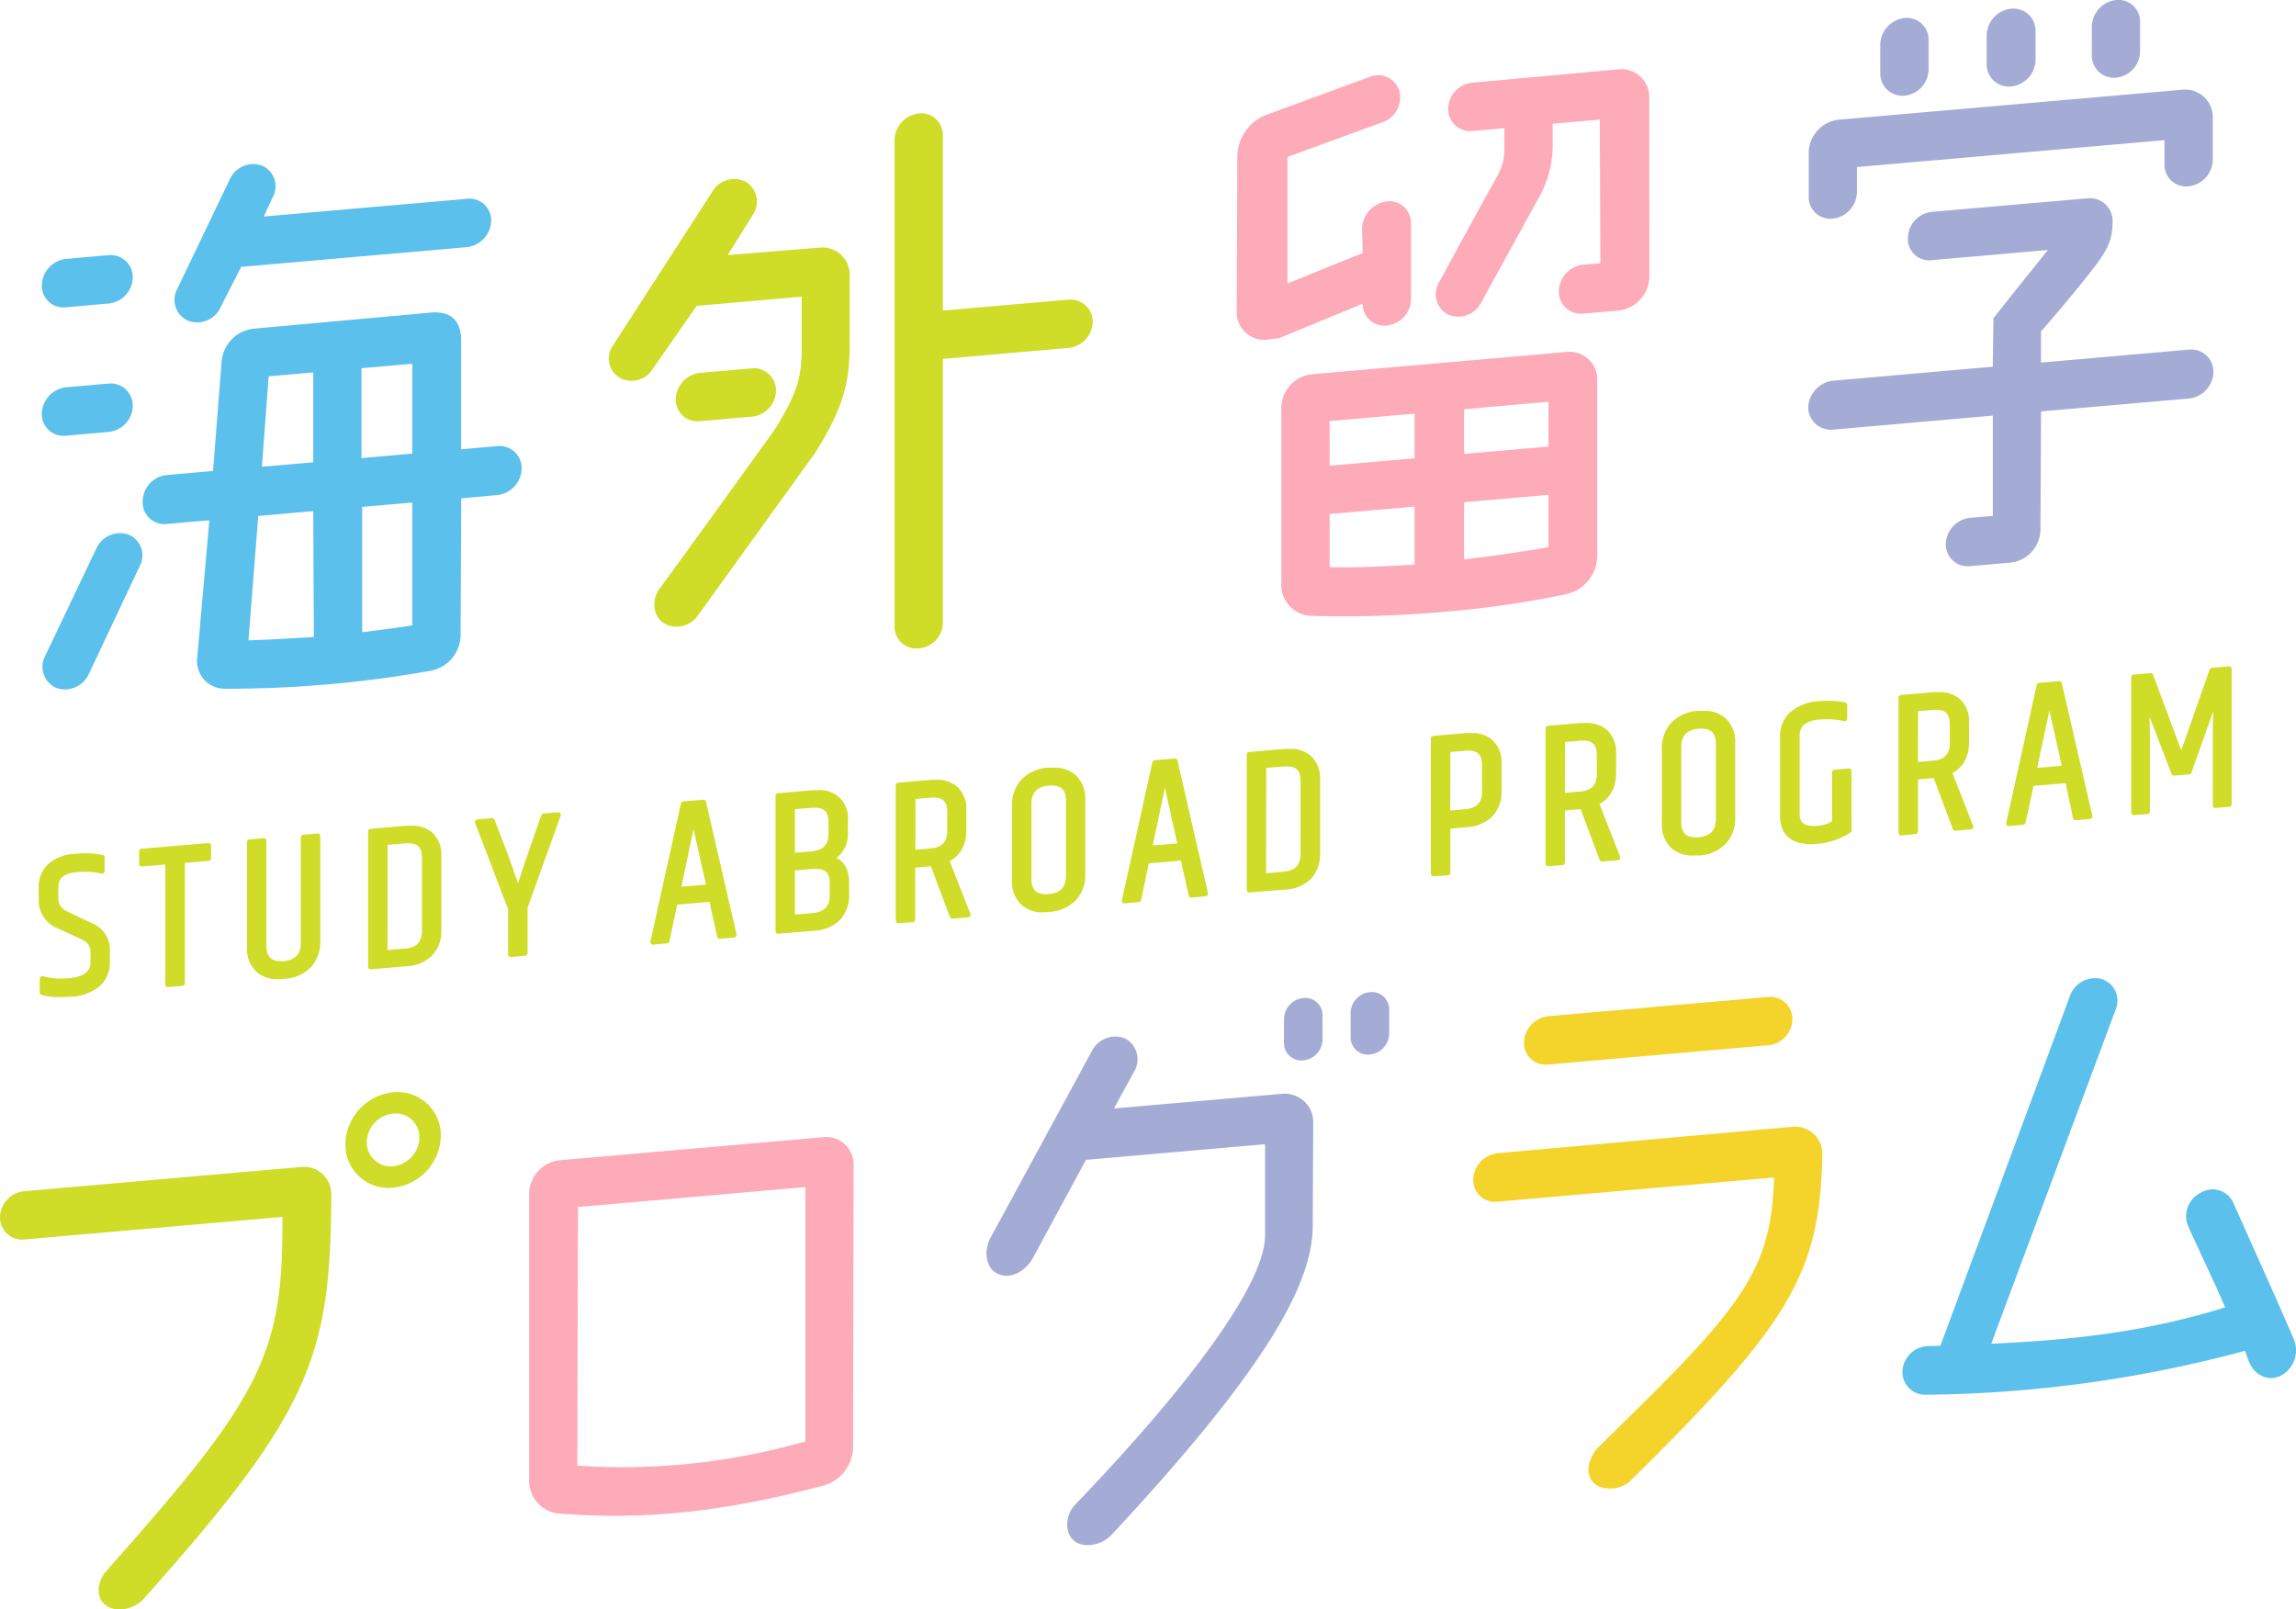 <svg xmlns="http://www.w3.org/2000/svg" viewBox="0 0 451.49 316.49"><defs><style>.cls-1{fill:#5bc0eb;}.cls-2{fill:#cfdc28;}.cls-3{fill:#fdabb8;}.cls-4{fill:#a4acd6;}.cls-5{fill:#f4d42a;}</style></defs><title>logo</title><g id="レイヤー_2" data-name="レイヤー 2"><g id="レイヤー_1-2" data-name="レイヤー 1"><path class="cls-1" d="M21.33,59.69l-8.3.73a4.26,4.26,0,0,1-4.81-4.27A5.37,5.37,0,0,1,13,50.91l8.3-.73a4.35,4.35,0,0,1,4.81,4.39A5.25,5.25,0,0,1,21.33,59.69Zm0,25.25-8.3.73a4.26,4.26,0,0,1-4.81-4.27A5.37,5.37,0,0,1,13,76.16l8.3-.73a4.35,4.35,0,0,1,4.81,4.39A5.25,5.25,0,0,1,21.33,84.93Zm-3.85,47.58A5.17,5.17,0,0,1,11,135.25a4.54,4.54,0,0,1-2.16-6.18l10.1-21.2a5.1,5.1,0,0,1,6.37-2.72,4.42,4.42,0,0,1,2.16,6.18Zm73.09-7.6a7.19,7.19,0,0,1-6,7,227.91,227.91,0,0,1-40.27,3.52,5.45,5.45,0,0,1-5.53-6l2.4-27.14-8.42.74a4.26,4.26,0,0,1-4.69-4.4,5.25,5.25,0,0,1,4.69-5.22l9.14-.8L43.57,71.2a7.07,7.07,0,0,1,6.37-6.57l34.74-3.16c4.57-.4,6,2.24,6,5.48v21.4l7.09-.62a4.35,4.35,0,0,1,4.81,4.39,5.37,5.37,0,0,1-4.81,5.23L90.7,98ZM43.45,60.27a5.09,5.09,0,0,1-6.37,2.84,4.48,4.48,0,0,1-2.28-6.17L45.14,35.36a5.06,5.06,0,0,1,6.25-2.83,4.39,4.39,0,0,1,2.28,6.17l-1.8,3.88L91.78,39.1a4.26,4.26,0,0,1,4.81,4.27,5.37,5.37,0,0,1-4.81,5.23L47.42,52.48Zm5.41,65.65c3.73-.09,9-.43,12.86-.65l-.12-24.76-10.82.95Zm2.64-34.13,10.1-.88V73.23L52.83,74ZM81.08,89.2V71.53l-10,.87V90.08Zm-9.86,35.12c2.89-.37,6.73-.83,9.86-1.34V98.82l-9.86.86Z"/><path class="cls-2" d="M128.43,72.44a4.9,4.9,0,0,1-6.49,1.89A4.4,4.4,0,0,1,120.49,68l19.6-30.33a5,5,0,0,1,6.61-1.9,4.59,4.59,0,0,1,1.32,6.5l-4.93,7.89,18-1.46a5.37,5.37,0,0,1,6,5.49V67.73c0,8.05-1.56,13-7,21.65l-.12.13L137.2,121.08a5.06,5.06,0,0,1-6.73,1.43c-2-1.38-2.4-4.36-.84-6.66,6.73-9.12,22.36-30.93,22.6-31.19,4.57-7.37,5.41-10.45,5.41-16.1V58.34L137,60.15Zm19.36,0a4.35,4.35,0,0,1,4.81,4.39,5.25,5.25,0,0,1-4.81,5.11l-10.1.88a4.26,4.26,0,0,1-4.81-4.27,5.37,5.37,0,0,1,4.81-5.23ZM185.41,26.7V61.08l24.65-2.16a4.35,4.35,0,0,1,4.81,4.39,5.25,5.25,0,0,1-4.81,5.11l-24.65,2.16v51.81a5.14,5.14,0,0,1-4.69,5.1,4.26,4.26,0,0,1-4.81-4.27V27.53a5.37,5.37,0,0,1,4.81-5.23A4.26,4.26,0,0,1,185.41,26.7Z"/><path class="cls-3" d="M249.19,66.8a5.41,5.41,0,0,1-6-5.37l.12-30.79a8.9,8.9,0,0,1,5.77-8.08l20.2-7.42a4.37,4.37,0,0,1,5.89,2.73,5.18,5.18,0,0,1-3.37,6.19l-18.63,6.8V55.75l14.79-6-.12-4.92a5.59,5.59,0,0,1,4.93-5.24,4.26,4.26,0,0,1,4.69,4.4V58.8A5.25,5.25,0,0,1,272.76,64a4.26,4.26,0,0,1-4.81-4.27L251.6,66.47Zm8.66,54.3a6.07,6.07,0,0,1-5.89-6.22V80.14a6.71,6.71,0,0,1,6-6.54l50.13-4.39a5.43,5.43,0,0,1,6,5.48v34.74a7.78,7.78,0,0,1-6,7.38C292.35,120.25,272.52,121.62,257.85,121.1Zm20.32-39.77L261.46,82.8v8.78l16.71-1.46Zm-16.71,30.19c4.69.19,12.14-.22,16.71-.5V99.61l-16.71,1.46Zm62.87-57a6.81,6.81,0,0,1-6,6.54l-7,.61a4.35,4.35,0,0,1-4.81-4.39,5.37,5.37,0,0,1,4.81-5.23l3.37-.29-.12-28.24-9.26.81v4.33a20.73,20.73,0,0,1-2.52,9.84l-11.54,21a5.06,5.06,0,0,1-6.49,2.37,4.5,4.5,0,0,1-1.8-6.33c3.73-6.94,11.54-21.09,11.54-21.09a10.29,10.29,0,0,0,1.32-4.93V25.21l-6.25.55a4.35,4.35,0,0,1-4.81-4.39,5.25,5.25,0,0,1,4.81-5.11l28.73-2.63a5.46,5.46,0,0,1,6,5.6ZM304.49,79,287.9,80.48v8.78l16.59-1.45Zm-16.59,31c4.33-.5,11.9-1.52,16.59-2.41V97.31L287.9,98.76Z"/><path class="cls-4" d="M391.86,72.11,392,62.6c0-.12,8.42-10.59,10.7-13.44l-22.84,2a4.17,4.17,0,0,1-4.69-4.28,5.25,5.25,0,0,1,4.69-5.22L410.49,39a4.44,4.44,0,0,1,4.93,4.38c0,3.12-.48,5-3.25,8.7-4.81,6.31-10.82,13.09-10.82,13.09v6.13l29.09-2.55a4.35,4.35,0,0,1,4.81,4.39,5.37,5.37,0,0,1-4.81,5.23L401.36,80.9l-.12,23.21a6.62,6.62,0,0,1-6,6.54l-7.81.68a4.32,4.32,0,0,1-4.81-4.27,5.35,5.35,0,0,1,4.69-5.22l4.57-.4V81.73l-31.38,2.75a4.44,4.44,0,0,1-4.93-4.38,5.49,5.49,0,0,1,4.93-5.24Zm37.27-54.47a5.43,5.43,0,0,1,6,5.49v8.29a5.37,5.37,0,0,1-4.81,5.23,4.26,4.26,0,0,1-4.69-4.4V27.56l-60.47,5.29v4.93A5.37,5.37,0,0,1,360.36,43a4.26,4.26,0,0,1-4.69-4.4V30.07a6.62,6.62,0,0,1,6-6.54Zm-49.89-9.7v5.65a5.25,5.25,0,0,1-4.69,5.22,4.35,4.35,0,0,1-4.81-4.39V8.77a5.37,5.37,0,0,1,4.81-5.23A4.26,4.26,0,0,1,379.24,7.94Zm11.42-1a5.37,5.37,0,0,1,4.81-5.23,4.35,4.35,0,0,1,4.81,4.39v5.65A5.37,5.37,0,0,1,395.47,17a4.35,4.35,0,0,1-4.81-4.39Zm20.68,4V5.25A5.37,5.37,0,0,1,416.14,0a4.26,4.26,0,0,1,4.69,4.4v5.65a5.25,5.25,0,0,1-4.69,5.22A4.35,4.35,0,0,1,411.34,10.9Z"/><path class="cls-2" d="M59.15,229.49a5.37,5.37,0,0,1,6,5.48c-.12,31.87-4.09,42.68-36.91,79.45-1.92,2.09-5.41,2.76-7.45,1.25s-1.68-4.78.12-6.74c30.18-34,34.86-42.24,34.62-69.63L4.81,243.74A4.35,4.35,0,0,1,0,239.35a5.26,5.26,0,0,1,4.81-5.11Zm27.53-6.14a10.45,10.45,0,0,1-9.38,10.2A8.47,8.47,0,0,1,67.92,225a10.45,10.45,0,0,1,9.38-10.2A8.47,8.47,0,0,1,86.68,223.35Zm-4.21.37A4.63,4.63,0,0,0,77.3,219a5.71,5.71,0,0,0-5.17,5.62,4.69,4.69,0,0,0,5.17,4.72A5.8,5.8,0,0,0,82.47,223.72Z"/><path class="cls-3" d="M167.75,284.54a7.93,7.93,0,0,1-5.89,7.61c-19.6,5.2-35,6.79-51.81,5.5a6.48,6.48,0,0,1-6-6.57V234.7a6.71,6.71,0,0,1,6-6.54l51.81-4.53a5.37,5.37,0,0,1,6,5.48Zm-9.38-1.1v-50l-44.72,3.91-.12,50.86A130.16,130.16,0,0,0,158.37,283.44Z"/><path class="cls-4" d="M203.08,247.43c-1.32,2.4-4.33,4.35-7,3-2.28-1.12-2.64-4.58-1.32-7l20-36.85a5.17,5.17,0,0,1,6.49-2.37,4.64,4.64,0,0,1,1.8,6.45l-4,7.32,33.06-2.89a5.6,5.6,0,0,1,6.13,5.47L258.14,241c0,10.7-7.81,26.77-39.55,60.8-1.92,2.09-5.53,2.77-7.45,1.13s-1.56-5.15.24-7c17.55-18.25,37.63-42.12,37.39-53.28V225l-35.22,3.08Zm49.41-47.12a4.2,4.2,0,0,1,3.85-4.06,3.38,3.38,0,0,1,3.73,3.4v4.81a4.17,4.17,0,0,1-3.73,4.05,3.4,3.4,0,0,1-3.85-3.39Zm13.1-1.15a4.17,4.17,0,0,1,3.73-4.05,3.4,3.4,0,0,1,3.85,3.39v4.81a4.2,4.2,0,0,1-3.85,4.06,3.38,3.38,0,0,1-3.73-3.4Z"/><path class="cls-5" d="M348.85,231.55l-54.34,4.75A4.26,4.26,0,0,1,289.7,232a5.37,5.37,0,0,1,4.81-5.23l57.95-5.19a5.34,5.34,0,0,1,5.89,5.5c-.48,23.61-6.61,33.4-37.75,64.13-1.92,1.85-5.65,2.06-7.33.28s-.84-5.09,1.2-7.08C341.76,257.78,348.37,250.71,348.85,231.55Zm-1.2-26-43.16,3.78a4.26,4.26,0,0,1-4.81-4.27,5.37,5.37,0,0,1,4.81-5.23l43.16-3.78a4.35,4.35,0,0,1,4.81,4.39A5.25,5.25,0,0,1,347.65,205.57Z"/><path class="cls-1" d="M439.16,236.51c4.21,9.49,9.14,20.36,11.9,26.85a5.63,5.63,0,0,1-2.65,7.2c-2,1-4.81.3-6.13-2.71-.24-.46-.6-1.75-.84-2.21a249.44,249.44,0,0,1-62.87,8.63,4.46,4.46,0,0,1-4.45-4.9,5.21,5.21,0,0,1,5.29-4.67c.72-.06,1.44,0,2.16-.07l25.49-68.83a5.23,5.23,0,0,1,6.13-3.3,4.44,4.44,0,0,1,2.89,5.88l-24.52,65.86c16.71-.74,30.9-2.46,46-7.15-2.29-5.33-4.93-10.75-7.33-16.07a5.15,5.15,0,0,1,2.52-6.47A4.46,4.46,0,0,1,439.16,236.51Z"/><path class="cls-2" d="M11.69,196.08a12.57,12.57,0,0,1-3.52-.43.5.5,0,0,1-.36-.48v-2.7a.5.5,0,0,1,.5-.5l.14,0a13,13,0,0,0,3.56.46h0c.5,0,1,0,1.57-.07,2.84-.25,4.22-1.29,4.22-3.2v-1.66a3.17,3.17,0,0,0-.39-1.74,3.58,3.58,0,0,0-1.5-1.1l-4.56-2.1a5.86,5.86,0,0,1-3.74-5.7v-2.34a6.07,6.07,0,0,1,1.9-4.62,8.43,8.43,0,0,1,5.19-2c.77-.07,1.51-.1,2.2-.1a15.3,15.3,0,0,1,3.28.32.5.5,0,0,1,.39.49v2.69a.5.5,0,0,1-.5.5l-.13,0a11.79,11.79,0,0,0-3.13-.37c-.54,0-1.12,0-1.72.08-3.25.29-3.62,1.82-3.62,2.95v1.9a3.18,3.18,0,0,0,.44,1.84,4.15,4.15,0,0,0,1.61,1.19l4.59,2.17a5.57,5.57,0,0,1,3.5,5.44v2.14a6.13,6.13,0,0,1-2,4.77,9.53,9.53,0,0,1-5.66,2.1C13.13,196,12.37,196.08,11.69,196.08Z"/><path class="cls-2" d="M33,194.11a.5.5,0,0,1-.5-.5V170l-4.65.4a.5.5,0,0,1-.5-.5v-2.5a.5.5,0,0,1,.46-.5L41,165.78a.5.5,0,0,1,.5.5v2.5a.5.5,0,0,1-.46.5l-4.69.41v23.67a.5.5,0,0,1-.46.5Z"/><path class="cls-2" d="M54.77,192.56a6.15,6.15,0,0,1-4.36-1.47,6.22,6.22,0,0,1-1.84-4.75V165.58a.5.5,0,0,1,.46-.5l2.86-.25a.5.5,0,0,1,.5.5V186c0,2,.88,3,2.77,3h0l.57,0c2.34-.21,3.43-1.36,3.43-3.64V164.65a.5.5,0,0,1,.46-.5l2.86-.25a.5.5,0,0,1,.5.5v20.76a7.25,7.25,0,0,1-1.81,5,7.82,7.82,0,0,1-5.34,2.33C55.46,192.54,55.11,192.56,54.77,192.56Z"/><path class="cls-2" d="M72.89,190.62a.5.5,0,0,1-.5-.5V163.49a.5.5,0,0,1,.46-.5l7-.61c.35,0,.68,0,1,0A6,6,0,0,1,85,163.72a5.91,5.91,0,0,1,1.79,4.58v14.58a7.09,7.09,0,0,1-1.71,4.91A7.43,7.43,0,0,1,80,190Zm3.31-3.79,3.46-.3c2.26-.2,3.31-1.3,3.31-3.48V168.59c0-1.91-.82-2.76-2.66-2.76l-.56,0-3.54.31Z"/><path class="cls-2" d="M100.42,188.21a.5.5,0,0,1-.5-.5v-8.9l-6.5-17a.5.5,0,0,1,.42-.68l2.94-.25a.5.5,0,0,1,.47.32l2.69,7c.12.32,1,2.92,1.93,5.48,1-3.12,2.55-7.61,4.58-13.37a.5.5,0,0,1,.43-.33l2.9-.25a.5.5,0,0,1,.47.67l-6.51,18.12v8.91a.5.5,0,0,1-.46.5Z"/><path class="cls-2" d="M128.39,185.76a.5.5,0,0,1-.49-.61l6-27.15a.5.5,0,0,1,.44-.39l4-.35a.5.5,0,0,1,.49.39l6,26.1a.5.5,0,0,1-.44.61l-2.86.25a.5.5,0,0,1-.49-.39l-1.53-6.88-6.33.55-1.55,7.23a.5.5,0,0,1-.45.39ZM134,174.37l4.82-.42L136.37,163Z"/><path class="cls-2" d="M153,183.61a.5.5,0,0,1-.5-.5V156.49a.5.5,0,0,1,.46-.5l6.86-.6q.53,0,1,0a5.43,5.43,0,0,1,5.91,6v2.26a5.83,5.83,0,0,1-2.26,5.06c1.66.81,2.5,2.44,2.5,4.86v2.38a7,7,0,0,1-1.74,4.9,7.57,7.57,0,0,1-5.1,2.18Zm3.31-3.75,3.5-.31c2.28-.2,3.35-1.31,3.35-3.48V173.7c0-2-.83-2.84-2.69-2.84l-.57,0-3.58.31Zm0-12.16,3.26-.28c2.28-.2,3.35-1.31,3.35-3.48v-2.26c0-2-.83-2.84-2.69-2.84l-.57,0-3.35.29Z"/><path class="cls-2" d="M176.65,181.54a.5.5,0,0,1-.5-.5V154.42a.5.5,0,0,1,.46-.5l6.46-.57q.53,0,1,0a6,6,0,0,1,4.16,1.36,5.9,5.9,0,0,1,1.79,4.61v3.92c0,2.87-1.1,4.92-3.27,6.09l4.07,10.38a.5.5,0,0,1-.42.68l-3.13.27a.5.5,0,0,1-.47-.32l-3.75-10-3.09.27v10.24a.5.5,0,0,1-.46.5ZM180,167.1l3-.26c2.23-.19,3.27-1.29,3.27-3.43v-3.76c0-1.94-.81-2.81-2.63-2.81l-.55,0-3.07.27Z"/><path class="cls-2" d="M205.21,179.4a6.15,6.15,0,0,1-4.36-1.47,6.22,6.22,0,0,1-1.84-4.75V158.32a7.29,7.29,0,0,1,1.83-5,7.82,7.82,0,0,1,5.34-2.35q.53,0,1,0a6.18,6.18,0,0,1,4.37,1.48,6.25,6.25,0,0,1,1.86,4.77V172a7.22,7.22,0,0,1-1.83,5,7.89,7.89,0,0,1-5.36,2.32C205.89,179.38,205.54,179.4,205.21,179.4Zm1.64-24.92-.58,0c-2.35.21-3.45,1.35-3.45,3.61v14.74c0,2,.88,3,2.78,3h0l.57,0c2.35-.21,3.45-1.36,3.45-3.65V157.43C209.63,155.42,208.74,154.48,206.85,154.48Z"/><path class="cls-2" d="M221.1,177.65a.5.5,0,0,1-.49-.61l6-27.15a.5.5,0,0,1,.44-.39l4-.35a.5.5,0,0,1,.49.39l6,26.1a.5.5,0,0,1-.44.61l-2.86.25a.5.5,0,0,1-.49-.39l-1.53-6.88-6.33.55L224.4,177a.5.5,0,0,1-.45.39Zm5.58-11.39,4.82-.42-2.43-10.91Z"/><path class="cls-2" d="M245.66,175.5a.5.5,0,0,1-.5-.5V148.38a.5.5,0,0,1,.46-.5l7-.61q.52,0,1,0a6,6,0,0,1,4.17,1.38,5.92,5.92,0,0,1,1.79,4.58v14.58a7.1,7.1,0,0,1-1.71,4.91,7.44,7.44,0,0,1-5.08,2.21Zm3.31-3.79,3.46-.3c2.26-.2,3.31-1.3,3.31-3.48V153.48c0-1.91-.82-2.76-2.65-2.76l-.57,0L249,151Z"/><path class="cls-2" d="M281.87,172.33a.5.5,0,0,1-.5-.5V145.21a.5.5,0,0,1,.46-.5l6.46-.56c.34,0,.67,0,1,0a6,6,0,0,1,4.17,1.38,5.88,5.88,0,0,1,1.81,4.58v5.51a6.89,6.89,0,0,1-1.76,4.86,7.64,7.64,0,0,1-5.12,2.18l-3.19.28v8.69a.5.5,0,0,1-.46.5Zm3.31-12.94,2.94-.26c2.26-.2,3.31-1.29,3.31-3.44v-5.23c0-2-.82-2.84-2.67-2.84l-.55,0-3,.26Z"/><path class="cls-2" d="M304.42,170.36a.5.5,0,0,1-.5-.5V143.24a.5.5,0,0,1,.46-.5l6.46-.56c.35,0,.69,0,1,0a6,6,0,0,1,4.16,1.36,5.9,5.9,0,0,1,1.79,4.61V152c0,2.87-1.1,4.92-3.27,6.09l4.07,10.38a.5.5,0,0,1-.42.68l-3.14.27a.5.5,0,0,1-.47-.32l-3.75-10-3.09.27v10.24a.5.5,0,0,1-.46.5Zm3.31-14.45,3-.26c2.23-.2,3.27-1.29,3.27-3.43v-3.77c0-1.94-.81-2.81-2.63-2.81l-.55,0-3.07.27Z"/><path class="cls-2" d="M333,168.22a6.15,6.15,0,0,1-4.36-1.46,6.22,6.22,0,0,1-1.84-4.75V147.14a7.28,7.28,0,0,1,1.83-5,7.82,7.82,0,0,1,5.34-2.35c.35,0,.69,0,1,0a6.18,6.18,0,0,1,4.38,1.48,6.24,6.24,0,0,1,1.86,4.77v14.86a7.21,7.21,0,0,1-1.83,5,7.89,7.89,0,0,1-5.36,2.33Q333.47,168.22,333,168.22Zm1.64-24.92-.58,0c-2.35.21-3.45,1.35-3.45,3.61v14.74c0,2,.88,3,2.79,3l.57,0c2.35-.21,3.45-1.36,3.45-3.65V146.25C337.4,144.24,336.51,143.3,334.61,143.3Z"/><path class="cls-2" d="M356.13,166c-4,0-6.1-1.93-6.1-5.58V144.87a6.39,6.39,0,0,1,2-4.82,9.52,9.52,0,0,1,5.87-2.19c.55,0,1.1-.07,1.63-.07a16.1,16.1,0,0,1,3.31.34.5.5,0,0,1,.4.49v2.69a.5.5,0,0,1-.5.5h-.11a14.47,14.47,0,0,0-3.31-.38q-.66,0-1.33.06a5.62,5.62,0,0,0-3.22,1,2.88,2.88,0,0,0-.88,2.28V160c0,1.67.81,2.41,2.62,2.41l.64,0a6.43,6.43,0,0,0,3.11-.89v-9.66a.5.5,0,0,1,.46-.5l2.86-.25a.5.5,0,0,1,.5.5v11.69a.5.5,0,0,1-.23.42,13.77,13.77,0,0,1-6.37,2.2Q356.75,166,356.13,166Z"/><path class="cls-2" d="M373.83,164.29a.5.5,0,0,1-.5-.5V137.17a.5.5,0,0,1,.46-.5l6.46-.56q.53,0,1,0a6,6,0,0,1,4.16,1.36A5.9,5.9,0,0,1,387.2,142v3.92c0,2.87-1.1,4.92-3.27,6.09L388,162.41a.5.5,0,0,1-.42.68l-3.13.27A.5.5,0,0,1,384,163l-3.75-10-3.09.27v10.24a.5.5,0,0,1-.46.5Zm3.31-14.45,3-.26c2.23-.19,3.27-1.29,3.27-3.43v-3.76c0-1.94-.81-2.81-2.63-2.81l-.55,0-3.07.27Z"/><path class="cls-2" d="M395,162.44a.5.5,0,0,1-.49-.61l6-27.15a.5.5,0,0,1,.44-.39l4-.35a.5.5,0,0,1,.49.39l6,26.1a.5.5,0,0,1-.44.61l-2.86.25a.5.5,0,0,1-.49-.39L406.2,154l-6.33.55-1.55,7.23a.5.5,0,0,1-.45.39ZM400.6,151l4.82-.42L403,139.71Z"/><path class="cls-2" d="M419.59,160.29a.5.5,0,0,1-.5-.5V133.16a.5.5,0,0,1,.46-.5l3.37-.29a.5.5,0,0,1,.47.33l5.54,14.86,5.57-15.9a.5.5,0,0,1,.43-.33l3.41-.3a.5.5,0,0,1,.5.5v26.62a.5.5,0,0,1-.46.5l-2.74.24a.5.5,0,0,1-.5-.5v-14c0-1.54,0-3.06.08-4.55l-4.29,12.1a.5.5,0,0,1-.43.33l-3,.26a.5.5,0,0,1-.47-.32l-4.36-11.34c.06,1.5.09,3,.09,4.64v14.06a.5.5,0,0,1-.46.5Z"/></g></g></svg>